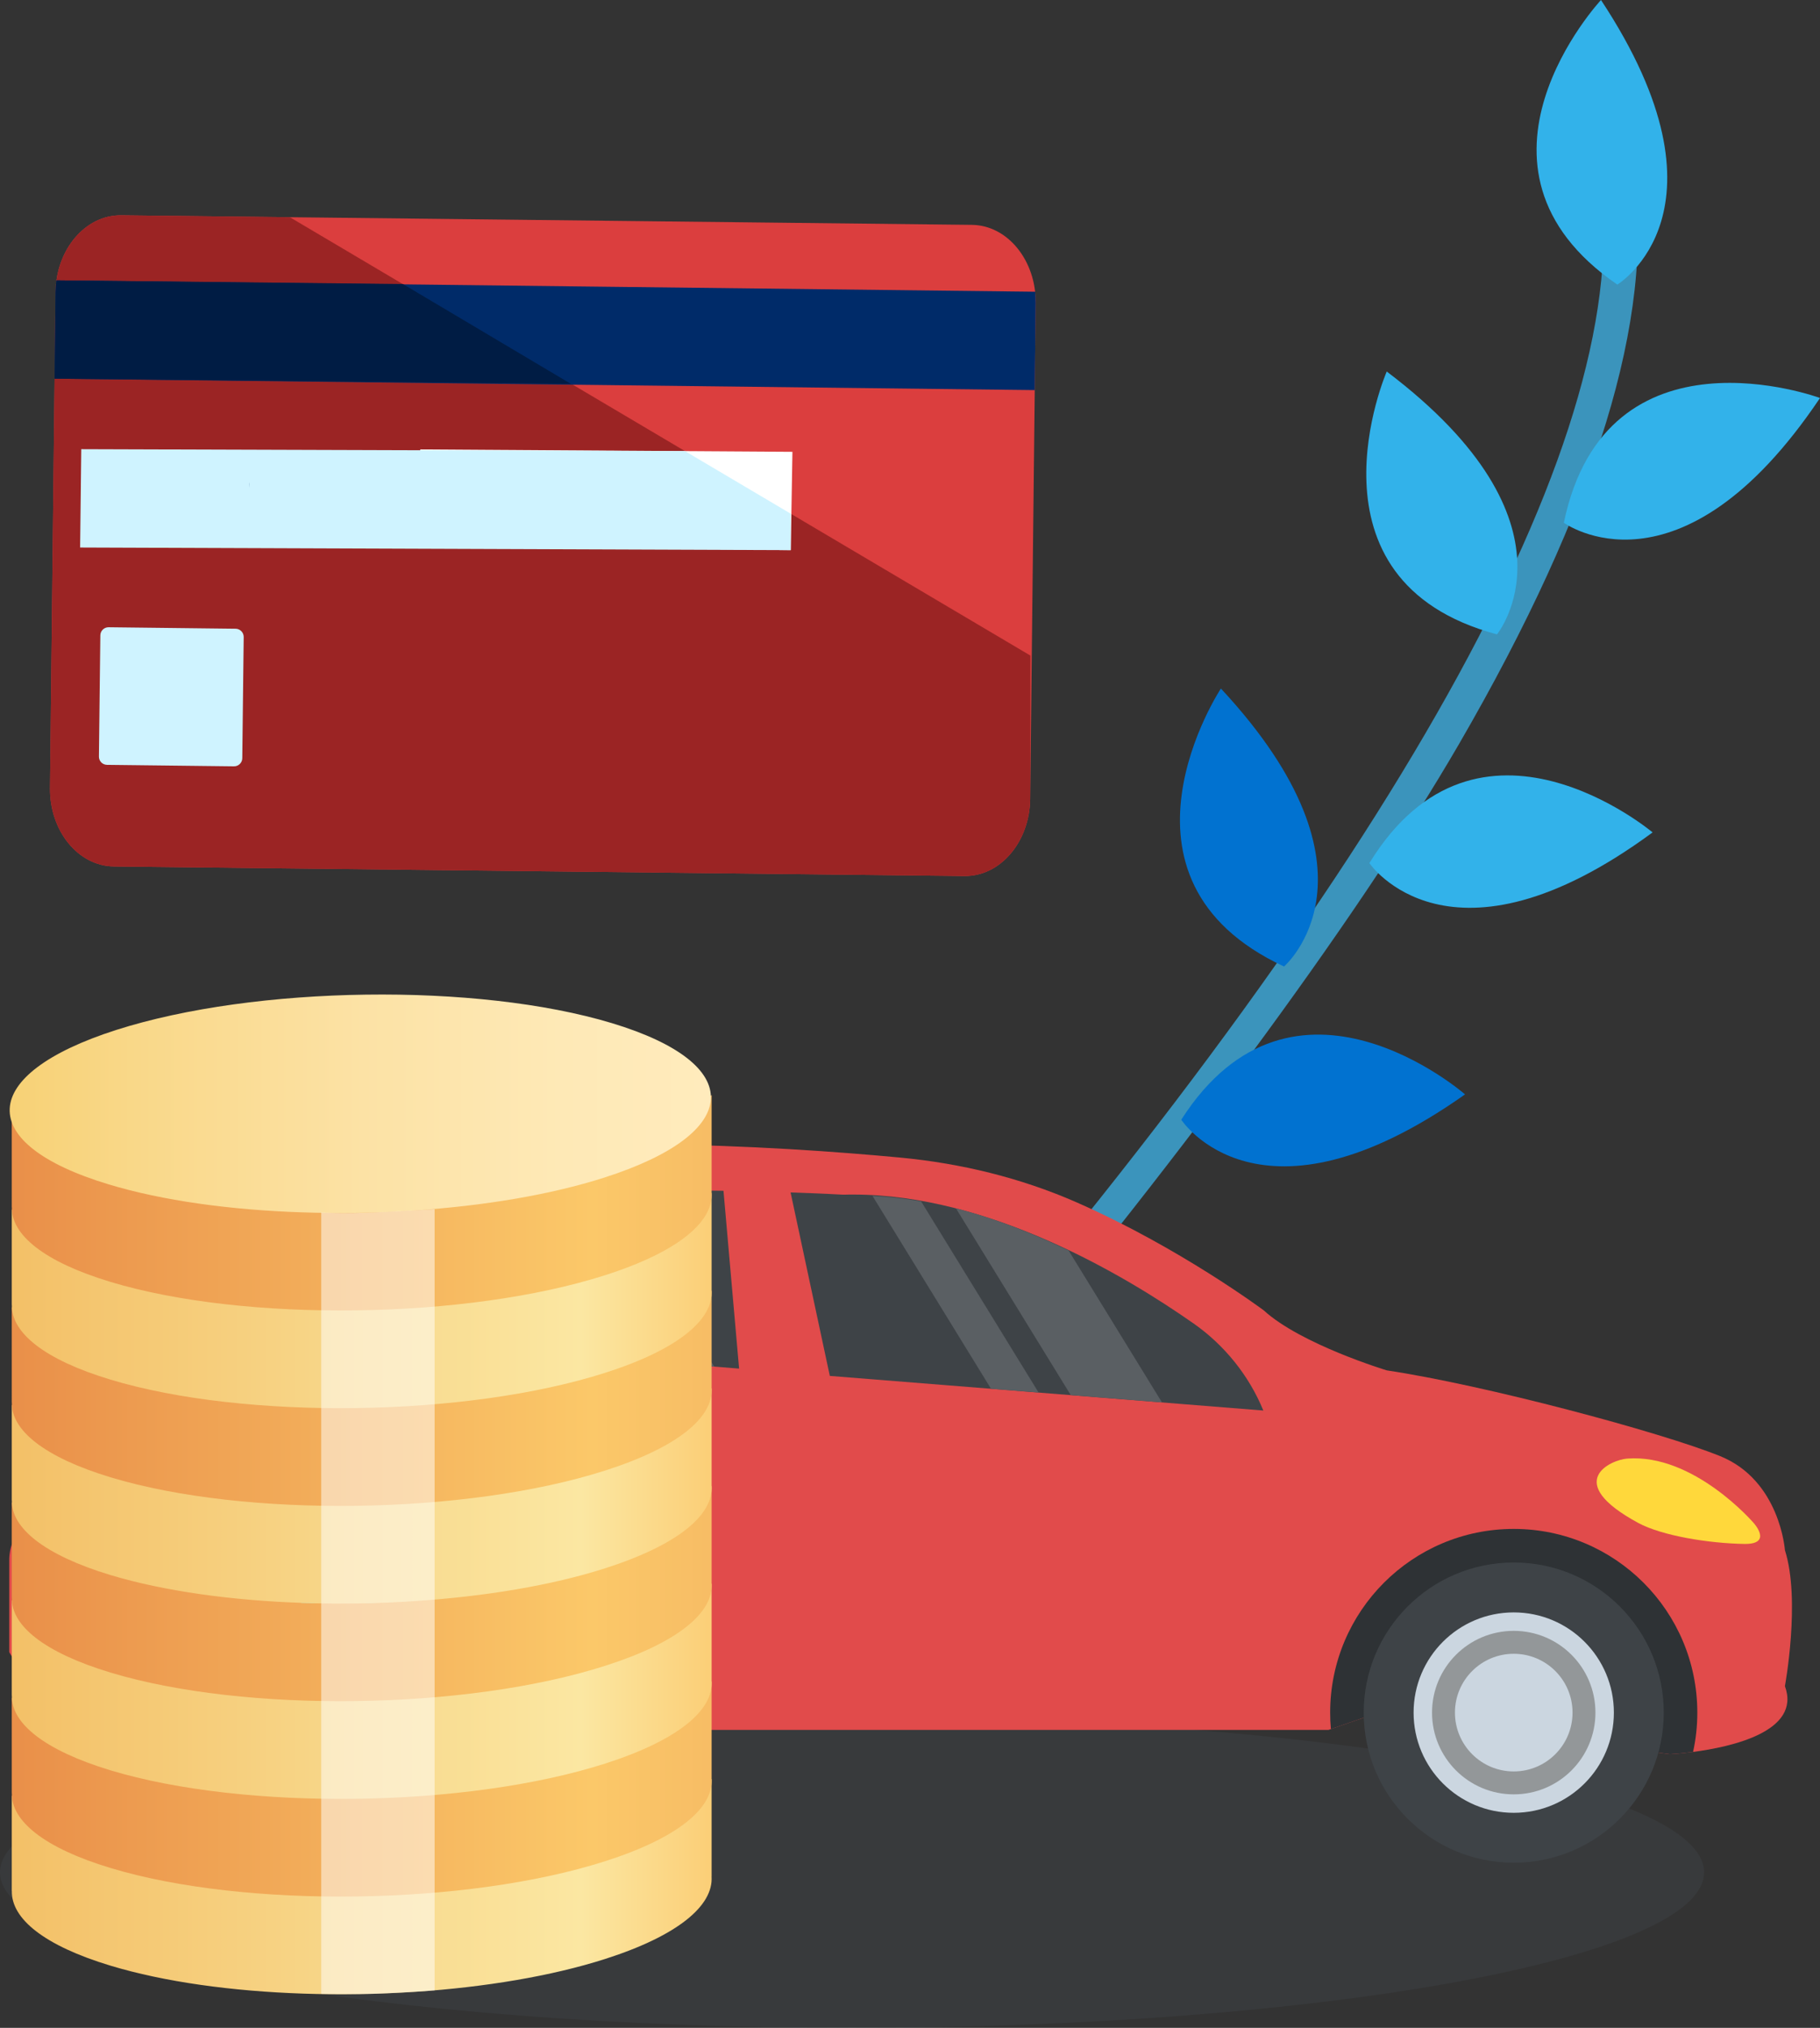 <?xml version="1.0" encoding="utf-8"?>
<!-- Generator: Adobe Illustrator 21.1.0, SVG Export Plug-In . SVG Version: 6.00 Build 0)  -->
<svg version="1.1" id="Ñëîé_1" xmlns="http://www.w3.org/2000/svg" xmlns:xlink="http://www.w3.org/1999/xlink" x="0px" y="0px"
	 width="337.669px" height="376px" viewBox="0 0 337.669 376" style="enable-background:new 0 0 337.669 376;" xml:space="preserve"
	>
<rect x="0" y="0" width="337.669" height="376" fill="#333333" stroke="none"/>
<g>
	<g>
		<path style="fill:#3B94BC;" d="M180.65,260.498c35.773-42.534,70.632-89.079,90.089-122.62
			c25.419-43.819,36.302-79.311,32.346-105.492c-0.263-1.735-1.882-2.93-3.618-2.668c-1.736,0.262-2.93,1.882-2.668,3.618
			c6.916,45.767-35.722,123.814-123.351,225.891L180.65,260.498z"/>
	</g>
	<path style="fill:#32B2EA;" d="M290.143,96.927c0,0,21.455,15.667,47.527-23.132C337.669,73.795,298.025,59.128,290.143,96.927z"/>
	<path style="fill:#32B2EA;" d="M277.737,117.626c0,0,16.837-20.55-20.452-48.74C257.285,68.886,240.434,107.651,277.737,117.626z"
		/>
	<path style="fill:#32B2EA;" d="M300.067,52.77c0,0,22.725-13.762-3.032-52.77C297.036,0,268.225,30.93,300.067,52.77z"/>
	<path style="fill:#32B2EA;" d="M254.062,160.036c0,0,14.891,22.001,52.549-5.693C306.612,154.344,274.266,127.131,254.062,160.036z
		"/>
	<path style="fill:#0172D0;" d="M238.231,179.209c0,0,20.137-17.33-11.715-51.543C226.517,127.667,203.216,162.935,238.231,179.209z
		"/>
	<path style="fill:#0172D0;" d="M219.163,207.614c0,0,14.472,22.279,52.648-4.695C271.812,202.918,239.987,175.098,219.163,207.614z
		"/>
</g>
<g>
	<path style="fill:#DB3E3E;" d="M10.308,54.225l-1.03,91.859c-0.089,7.974,5.215,14.496,11.849,14.571l157.829,1.772
		c6.634,0.075,12.083-6.329,12.174-14.303l1.03-91.859c0.089-7.974-5.215-14.499-11.849-14.571L22.482,39.922
		C15.846,39.847,10.396,46.251,10.308,54.225z"/>
	<path style="fill:#9B2424;" d="M22.48,39.922l31.297,0.353l137.399,81.283l-0.045,26.566c-0.089,7.974-5.54,14.376-12.174,14.303
		l-157.829-1.772c-6.634-0.075-11.94-6.598-11.849-14.571l1.03-91.859C10.396,46.251,15.846,39.847,22.48,39.922z"/>
	<polygon style="fill:#FFFFFF;" points="146.709,102.006 74.402,101.164 77.993,83.331 147.022,83.775 	"/>
	<polygon style="fill:#CFF3FF;" points="14.865,101.519 15.077,83.286 127.093,83.647 146.709,95.251 146.709,102.006 	"/>
	<path style="fill:#002B69;" d="M192.16,56.265l-0.18,16.066l-181.853-2.12l0.18-15.988c0.009-0.764,0.068-1.512,0.171-2.245
		l181.571,2.115C192.131,54.805,192.17,55.528,192.16,56.265z"/>
	<path style="fill:#001C44;" d="M105.96,71.198l-95.832-0.985l0.18-15.988c0.009-0.764,0.068-1.512,0.171-2.245l64.267,0.685
		L105.96,71.198z"/>
	<path style="fill:#CFF3FF;" d="M19.853,141.817l23.564,0.275c0.835,0.009,1.526-0.666,1.535-1.501l0.262-22.477
		c0.009-0.835-0.666-1.526-1.501-1.535l-23.562-0.275c-0.835-0.009-1.526,0.666-1.535,1.501l-0.262,22.477
		C18.343,141.117,19.016,141.808,19.853,141.817z"/>
	<g>
		<path style="fill:#0D4282;" d="M46.221,89.39c0.036,0.157,0.057,0.516,0.061,1.076"/>
	</g>
</g>
<path style="opacity:0.1;fill:#697A93;enable-background:new    ;" d="M316.166,347.162c0,15.926-70.777,28.838-158.085,28.838
	S0,363.089,0,347.162c0-15.921,70.774-28.833,158.082-28.833S316.166,331.241,316.166,347.162z"/>
<g>
	<path style="fill:#E14B4B;" d="M6.297,280.812l2.099-7.507v-6.493c0-7.238,2.678-14.176,7.589-19.49
		c8.944-9.678,25.932-24.153,51.564-30.471c30.171-7.424,77.568-4.27,99.375-2.223c11.27,1.055,22.365,3.733,32.735,8.272
		c19.242,8.437,34.824,20.08,34.824,20.08c6.907,6.307,22.82,11.115,22.82,11.115c18.012,2.688,50.737,11.405,61.852,15.902
		c11.105,4.508,12.004,17.422,12.004,17.422c2.947,9.264,0,25.218,0,25.218c3.092,8.417-9.967,11.281-17.04,12.201
		c-2.523,0.331-4.281,0.414-4.281,0.414l-55.545-7.207l-7.372,2.554l-0.434,0.155H83.152l-2.109-4.808l-4.808,1.499h-65.45
		c-3.609-1.499-9.068-11.115-9.068-11.115v-17.112C1.717,284.111,6.287,280.812,6.297,280.812z"/>
	<path style="fill:#2E3235;" d="M280.847,283.49c18.808,0,34.059,15.251,34.059,34.059c0,2.502-0.269,4.942-0.786,7.289
		c-2.523,0.331-4.281,0.414-4.281,0.414l-55.545-7.207l-7.372,2.554c-0.093-1.003-0.134-2.027-0.134-3.05
		C246.788,298.741,262.039,283.49,280.847,283.49z"/>
	<circle style="fill:#3E4347;" cx="280.847" cy="317.549" r="27.834"/>
	<path style="fill:#2E3235;" d="M47.635,283.49c-18.767,0-33.987,15.189-34.049,33.945h62.648l4.808-1.499l0.651,1.489
		C81.632,298.679,66.412,283.49,47.635,283.49z"/>
	<g>
		<circle style="fill:#3E4347;" cx="47.646" cy="317.549" r="27.834"/>
		<path style="fill:#3E4347;" d="M153.958,255.118l80.432,6.421c-2.626-6.411-7.155-12.087-12.914-16.12
			c-12.749-8.933-37.895-23.926-63.134-23.926c-0.579,0-1.158,0-1.737,0.021h-0.207l-0.207-0.01
			c-0.072-0.01-3.733-0.207-9.513-0.403L153.958,255.118z"/>
		<path style="fill:#3E4347;" d="M56.755,243l0.021,0.103l0.01,0.103c0.155,1.292,0.372,2.709,0.631,4.198l79.709,6.359l0,0
			l-2.895-32.973c-2.854-0.041-5.883-0.072-9.006-0.072c-26.656,0-45.691,1.923-53.684,5.418
			C64.996,230.127,55.917,238.12,56.755,243z"/>
	</g>
	<g>
		<path style="fill:#FFD83B;" d="M323.643,286.272c-6.607-0.103-15.292-1.51-19.707-3.898c-14.114-7.641-5.087-11.684-2.068-11.922
			c12.408-0.972,23.481,11.922,23.481,11.922S328.999,286.344,323.643,286.272z"/>
		<path style="fill:#FFD83B;" d="M8.169,274.112c4.601,0.672,11.363,1.241,13.39-0.786c2.419-2.419,2.419-11.27,0-13.69
			c-1.82-1.82-7.414-1.541-11.88-0.982c-0.775,2.637-1.292,5.356-1.292,8.158v6.493L8.169,274.112z"/>
	</g>
	<circle style="fill:#CBD6E0;" cx="280.847" cy="317.549" r="18.58"/>
	<circle style="fill:#939799;" cx="280.847" cy="317.549" r="15.158"/>
	<g>
		<circle style="fill:#CBD6E0;" cx="280.847" cy="317.549" r="10.908"/>
		<circle style="fill:#CBD6E0;" cx="47.646" cy="317.549" r="18.58"/>
	</g>
	<circle style="fill:#939799;" cx="47.646" cy="317.549" r="15.158"/>
	<circle style="fill:#CBD6E0;" cx="47.646" cy="317.549" r="10.908"/>
	<g>
		<path style="fill:#5A5F63;" d="M198.253,231.854c-6.462-3.092-13.483-5.894-20.886-7.796l21.289,34.617l16.926,1.354
			L198.253,231.854z"/>
		<path style="fill:#5A5F63;" d="M170.895,222.755c-2.988-0.527-5.997-0.858-9.027-1.024l21.992,35.765l8.83,0.703L170.895,222.755z
			"/>
		<path style="fill:#5A5F63;" d="M112.548,220.904c-5.687,0.145-10.919,0.403-15.634,0.755l18.684,30.388l16.926,1.354
			L112.548,220.904z"/>
		<path style="fill:#5A5F63;" d="M91.527,222.114c-2.854,0.279-5.408,0.62-7.786,0.993l17.071,27.762l8.83,0.703L91.527,222.114z"/>
	</g>
</g>
<g>
	
		<linearGradient id="SVGID_1_" gradientUnits="userSpaceOnUse" x1="-1496.051" y1="587.359" x2="-1056.629" y2="587.359" gradientTransform="matrix(-0.295 0 0 0.295 -310.05 175.989)">
		<stop  offset="0" style="stop-color:#FBCF78"/>
		<stop  offset="0.181" style="stop-color:#FBE7A2"/>
		<stop  offset="1" style="stop-color:#F3C067"/>
	</linearGradient>
	<path style="fill:url(#SVGID_1_);" d="M11.474,340.176c2.834-1.52,6.303-2.957,10.439-4.28c9.813-3.13,21.84-5.15,34.357-6.035
		c6.901-0.49,13.96-0.648,20.868-0.429c13.461,0.407,26.376,2.134,36.592,5.212c2.436,0.747,4.632,1.53,6.581,2.362l11.716-7.167
		v18.08l-0.009-0.009c0.376,5.412-6.198,10.978-19.706,15.305c-10.016,3.207-22.367,5.236-35.174,6.097
		c-6.914,0.45-13.973,0.58-20.868,0.342c-13.162-0.441-25.768-2.162-35.778-5.187c-12.338-3.725-18.407-8.721-18.296-13.843
		l-0.012,0.022V332.93L11.474,340.176z"/>
	
		<linearGradient id="SVGID_2_" gradientUnits="userSpaceOnUse" x1="-1496.051" y1="526.069" x2="-1056.622" y2="526.069" gradientTransform="matrix(-0.295 0 0 0.295 -310.05 175.989)">
		<stop  offset="0" style="stop-color:#F7BD65"/>
		<stop  offset="0.165" style="stop-color:#FBC869"/>
		<stop  offset="1" style="stop-color:#E98F49"/>
	</linearGradient>
	<path style="fill:url(#SVGID_2_);" d="M2.182,314.817l9.292,7.241c2.834-1.511,6.303-2.951,10.439-4.271
		c25.744-8.243,66.857-8.798,91.817-1.255c2.436,0.734,4.632,1.52,6.581,2.35l11.716-7.158v18.087l-0.009-0.013
		c0.376,5.4-6.198,10.978-19.706,15.293c-25.74,8.243-66.854,8.811-91.82,1.264c-12.338-3.722-18.407-8.733-18.296-13.846
		l-0.012,0.015C2.182,332.524,2.182,314.817,2.182,314.817z"/>
	
		<linearGradient id="SVGID_3_" gradientUnits="userSpaceOnUse" x1="-1496.051" y1="464.775" x2="-1056.622" y2="464.775" gradientTransform="matrix(-0.295 0 0 0.295 -310.05 175.989)">
		<stop  offset="0" style="stop-color:#FBCF78"/>
		<stop  offset="0.181" style="stop-color:#FBE7A2"/>
		<stop  offset="1" style="stop-color:#F3C067"/>
	</linearGradient>
	<path style="fill:url(#SVGID_3_);" d="M2.182,296.697l9.292,7.241c2.834-1.502,6.303-2.939,10.439-4.265
		c25.744-8.24,66.857-8.798,91.817-1.249c2.436,0.731,4.632,1.53,6.581,2.347l11.716-7.167v18.084h-0.009
		c0.376,5.406-6.198,10.966-19.706,15.299c-25.74,8.24-66.854,8.792-91.82,1.261c-12.338-3.738-18.407-8.746-18.296-13.846
		l-0.012,0.009C2.182,314.411,2.182,296.697,2.182,296.697z"/>
	
		<linearGradient id="SVGID_4_" gradientUnits="userSpaceOnUse" x1="-1496.051" y1="403.475" x2="-1056.622" y2="403.475" gradientTransform="matrix(-0.295 0 0 0.295 -310.05 175.989)">
		<stop  offset="0" style="stop-color:#F7BD65"/>
		<stop  offset="0.165" style="stop-color:#FBC869"/>
		<stop  offset="1" style="stop-color:#E98F49"/>
	</linearGradient>
	<path style="fill:url(#SVGID_4_);" d="M2.182,278.586l9.292,7.253c2.834-1.524,6.303-2.961,10.439-4.277
		c25.744-8.237,66.857-8.792,91.817-1.262c2.436,0.747,4.632,1.53,6.581,2.359l11.716-7.163v18.08l-0.009-0.012
		c0.376,5.412-6.198,10.982-19.706,15.296c-25.74,8.243-66.854,8.81-91.82,1.261c-12.338-3.722-18.407-8.727-18.296-13.831H2.182
		C2.182,296.29,2.182,278.586,2.182,278.586z"/>
	
		<linearGradient id="SVGID_5_" gradientUnits="userSpaceOnUse" x1="-1410.527" y1="342.666" x2="-1137.248" y2="342.666" gradientTransform="matrix(-0.295 0 0 0.295 -310.05 175.989)">
		<stop  offset="0" style="stop-color:#4A449B"/>
		<stop  offset="1" style="stop-color:#6CAEDC"/>
	</linearGradient>
	<path style="fill:url(#SVGID_5_);" d="M100.198,263.201l-6.248,2.134c-0.087-0.028-1.631-0.352-6.868-0.922
		c-7.454-0.808-14.587-0.216-21.994,1.326c1.792,1.335,3.574,2.686,5.378,4.027c3.013-0.345,5.828-0.746,8.715-0.95
		c3.303-0.24,6.05,0.012,8.123,0.605c0.768,0.216,1.443,0.484,2.023,0.784c1.684,0.9,1.517,1.934-0.611,2.942
		c-2.223,1.046-5.101,1.573-8.742,1.317c-3.596-0.296-7.084-0.66-10.621-1.002c-2.976-0.265-5.878-0.598-8.903-0.83
		c-11.555-0.885-20.48,0.336-28.174,3.772c-6.42,2.874-6.538,6.334-0.302,9.125c0.678,0.312,1.286,0.62,2.072,0.996
		c-2.677,0.959-5.295,1.882-8.039,2.865c2.27,0.657,4.321,1.234,6.649,1.902c2.563-0.913,5.141-1.826,8.073-2.862
		c10.756,2.322,21.697,1.918,33.188-0.857c-2.594-1.351-5.036-2.625-7.66-3.987c-1.042,0.213-2.026,0.373-2.988,0.564
		c-5.736,1.163-12.147,1.052-16.27-0.142c-1.286-0.361-2.353-0.83-3.111-1.397c-1.474-1.11-0.574-2.18,1.887-3.167
		c2.214-0.897,5.19-1.323,8.397-1.061c4.157,0.355,8.19,0.808,12.283,1.212c2.153,0.216,4.259,0.469,6.473,0.644
		c11.034,0.901,20.267-0.268,27.474-3.435c7.007-3.071,7.355-6.118,1.018-9.06c-0.259-0.129-0.45-0.253-0.833-0.45
		c2.026-0.722,4.006-1.428,6.174-2.199C104.429,264.413,100.417,263.275,100.198,263.201z"/>
	<path style="fill:#9FF2F7;" d="M76.221,290.033v6.796c-6.754,0.459-13.649,0.571-20.39,0.345v-7.142h20.39V290.033z"/>
	
		<linearGradient id="SVGID_6_" gradientUnits="userSpaceOnUse" x1="-1496.051" y1="342.229" x2="-1056.629" y2="342.229" gradientTransform="matrix(-0.295 0 0 0.295 -310.05 175.989)">
		<stop  offset="0" style="stop-color:#FBCF78"/>
		<stop  offset="0.181" style="stop-color:#FBE7A2"/>
		<stop  offset="1" style="stop-color:#F3C067"/>
	</linearGradient>
	<path style="fill:url(#SVGID_6_);" d="M11.474,267.731c2.834-1.511,6.303-2.954,10.439-4.262c9.813-3.145,21.84-5.169,34.357-6.047
		c6.901-0.49,13.96-0.629,20.868-0.441c13.461,0.401,26.376,2.131,36.592,5.221c2.436,0.734,4.632,1.526,6.581,2.353l11.716-7.158
		v18.087l-0.009-0.013c0.376,5.412-6.198,10.978-19.706,15.305c-10.016,3.204-22.367,5.236-35.174,6.081
		c-6.914,0.484-13.973,0.595-20.868,0.355c-13.162-0.441-25.768-2.159-35.778-5.171c-12.338-3.734-18.407-8.746-18.296-13.843
		l-0.012,0.009V260.49L11.474,267.731z"/>
	
		<linearGradient id="SVGID_7_" gradientUnits="userSpaceOnUse" x1="-1496.051" y1="280.934" x2="-1056.622" y2="280.934" gradientTransform="matrix(-0.295 0 0 0.295 -310.05 175.989)">
		<stop  offset="0" style="stop-color:#F7BD65"/>
		<stop  offset="0.165" style="stop-color:#FBC869"/>
		<stop  offset="1" style="stop-color:#E98F49"/>
	</linearGradient>
	<path style="fill:url(#SVGID_7_);" d="M2.182,242.369l9.292,7.253c2.834-1.514,6.303-2.951,10.439-4.28
		c25.744-8.227,66.857-8.795,91.817-1.246c2.436,0.731,4.632,1.523,6.581,2.353l11.716-7.173v18.077h-0.009
		c0.376,5.415-6.198,10.973-19.706,15.302c-25.74,8.243-66.854,8.807-91.82,1.258c-12.338-3.738-18.407-8.746-18.296-13.843
		l-0.012,0.012C2.182,260.083,2.182,242.369,2.182,242.369z"/>
	
		<linearGradient id="SVGID_8_" gradientUnits="userSpaceOnUse" x1="-1496.051" y1="219.612" x2="-1056.622" y2="219.612" gradientTransform="matrix(-0.295 0 0 0.295 -310.05 175.989)">
		<stop  offset="0" style="stop-color:#FBCF78"/>
		<stop  offset="0.181" style="stop-color:#FBE7A2"/>
		<stop  offset="1" style="stop-color:#F3C067"/>
	</linearGradient>
	<path style="fill:url(#SVGID_8_);" d="M2.182,224.252l9.292,7.259c2.834-1.529,6.303-2.957,10.439-4.277
		c25.744-8.243,66.857-8.801,91.817-1.262c2.436,0.743,4.632,1.526,6.581,2.356l11.716-7.17v18.09h-0.009
		c0.376,5.4-6.198,10.978-19.706,15.284c-25.74,8.237-66.854,8.807-91.82,1.273c-12.338-3.719-18.407-8.733-18.296-13.843H2.182
		C2.182,241.963,2.182,224.252,2.182,224.252z"/>
	
		<linearGradient id="SVGID_9_" gradientUnits="userSpaceOnUse" x1="-1496.051" y1="158.31" x2="-1056.622" y2="158.31" gradientTransform="matrix(-0.295 0 0 0.295 -310.05 175.989)">
		<stop  offset="0" style="stop-color:#F7BD65"/>
		<stop  offset="0.165" style="stop-color:#FBC869"/>
		<stop  offset="1" style="stop-color:#E98F49"/>
	</linearGradient>
	<path style="fill:url(#SVGID_9_);" d="M2.182,206.147l9.292,7.244c2.834-1.514,6.303-2.958,10.439-4.277
		c25.744-8.234,66.857-8.798,91.817-1.255c2.436,0.734,4.632,1.53,6.581,2.362l11.716-7.167v18.074h-0.009
		c0.376,5.412-6.198,10.978-19.706,15.305c-25.74,8.228-66.854,8.783-91.82,1.252c-12.338-3.725-18.407-8.736-18.296-13.843
		l-0.012,0.022C2.182,223.864,2.182,206.147,2.182,206.147z"/>
	
		<linearGradient id="SVGID_10_" gradientUnits="userSpaceOnUse" x1="-1495.583" y1="97.013" x2="-1055.307" y2="97.013" gradientTransform="matrix(-0.295 0 0 0.295 -310.05 175.989)">
		<stop  offset="0" style="stop-color:#FFEBBC"/>
		<stop  offset="0.209" style="stop-color:#FEE9B6"/>
		<stop  offset="0.491" style="stop-color:#FCE2A5"/>
		<stop  offset="0.814" style="stop-color:#F9D889"/>
		<stop  offset="1" style="stop-color:#F7D175"/>
	</linearGradient>
	<path style="fill:url(#SVGID_10_);" d="M21.564,190.972c25.796-8.237,66.974-8.807,91.978-1.258
		c25.013,7.558,24.377,20.368-1.409,28.627c-10.038,3.213-22.407,5.249-35.239,6.103c-6.939,0.465-13.997,0.583-20.908,0.345
		c-13.183-0.432-25.824-2.159-35.843-5.19C-4.867,212.05-4.232,199.227,21.564,190.972z"/>
	<path style="opacity:0.5;fill:#FFFFFF;enable-background:new    ;" d="M59.6,369.7V224.829c0,0,3.84,0.247,10.395-0.046
		c6.56-0.293,10.642-0.586,10.642-0.586v144.862c0,0-6.584,0.472-10.735,0.614C65.755,369.811,59.6,369.7,59.6,369.7z"/>
</g>
</svg>
